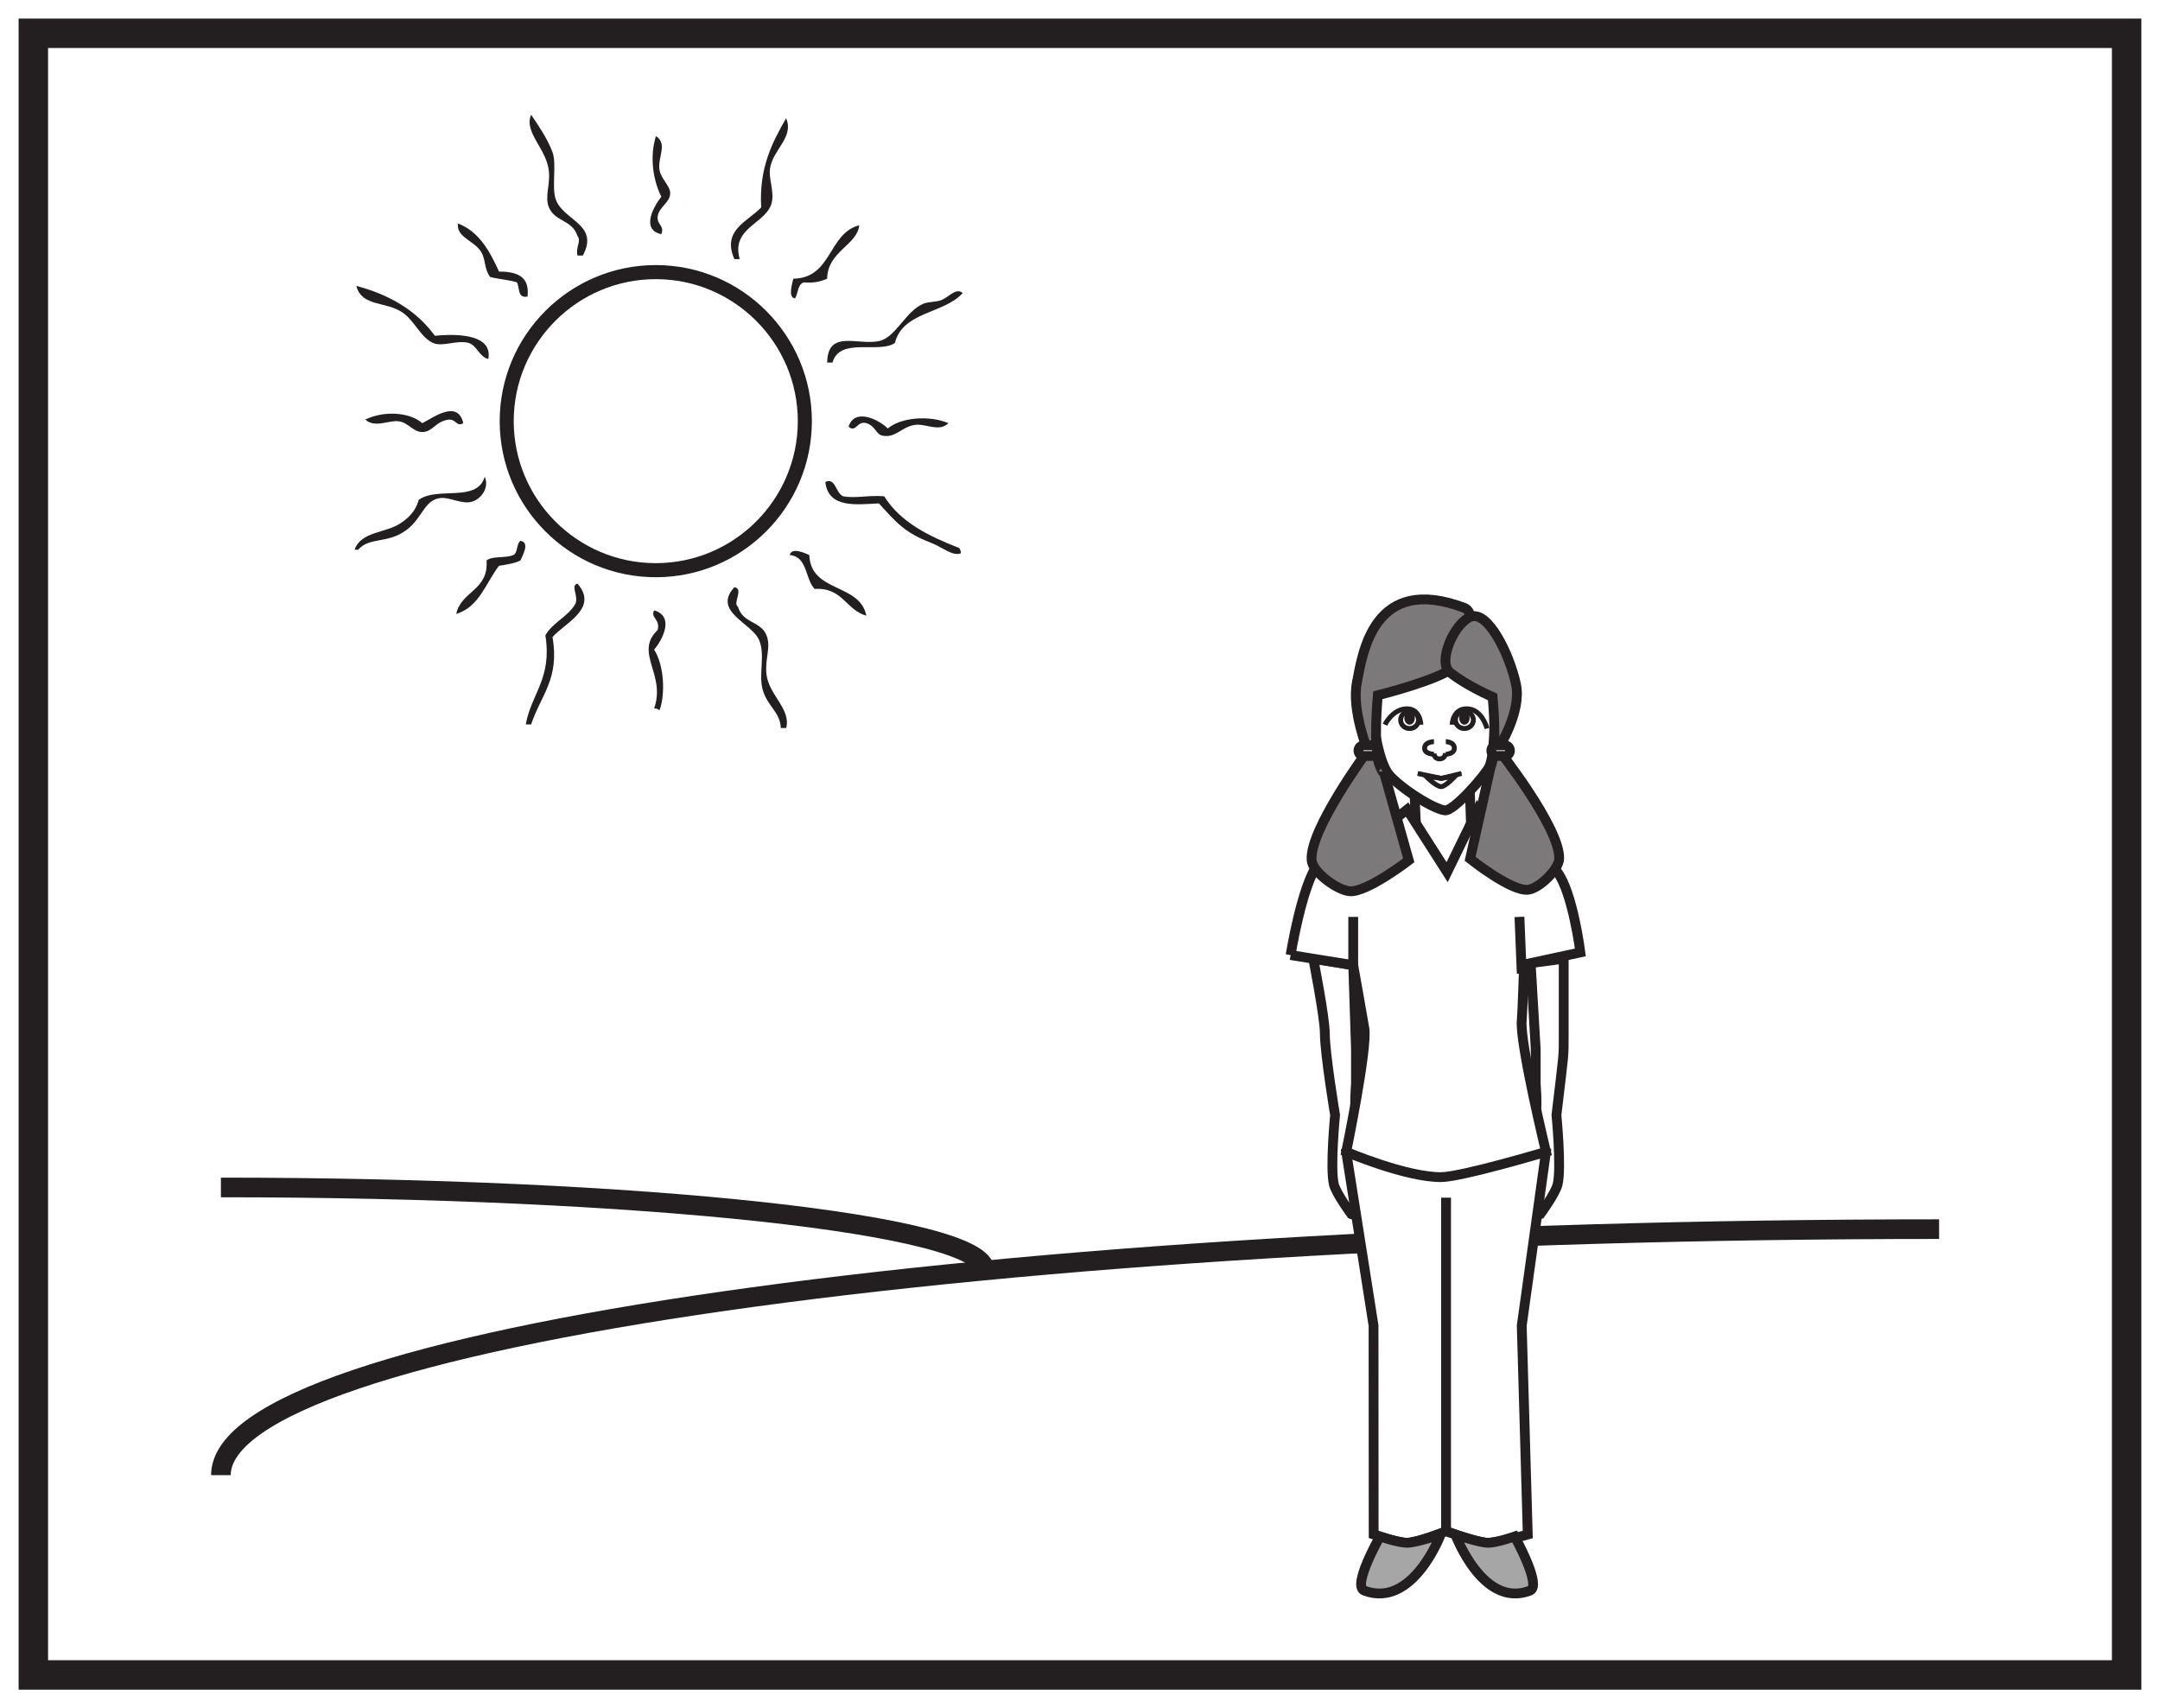 <?xml version="1.0" encoding="UTF-8"?>
<svg xmlns="http://www.w3.org/2000/svg" xmlns:xlink="http://www.w3.org/1999/xlink" width="220pt" height="174pt" viewBox="0 0 220 174" version="1.1">
<g id="surface1">
<rect x="0" y="0" width="220" height="174" style="fill:rgb(100%,100%,100%);fill-opacity:1;stroke:none;"/>
<path style=" stroke:none;fill-rule:nonzero;fill:rgb(100%,100%,100%);fill-opacity:1;" d="M 3.395 3.391 L 216.602 3.391 L 216.602 170.609 L 3.395 170.609 Z M 3.395 3.391 "/>
<path style=" stroke:none;fill-rule:nonzero;fill:rgb(13.73%,12.16%,12.549%);fill-opacity:1;" d="M 218.102 1.891 L 1.895 1.891 L 1.895 172.109 L 218.102 172.109 Z M 215.102 169.109 L 4.895 169.109 L 4.895 4.891 L 215.102 4.891 Z M 215.102 169.109 "/>
<path style="fill:none;stroke-width:2;stroke-linecap:butt;stroke-linejoin:miter;stroke:rgb(13.73%,12.16%,12.549%);stroke-opacity:1;stroke-miterlimit:4;" d="M -0 0.001 C -0 13.853 78.273 25.06 175 25.06 " transform="matrix(1,0,0,-1,22.5,150.259)"/>
<path style="fill:none;stroke-width:2;stroke-linecap:butt;stroke-linejoin:miter;stroke:rgb(13.73%,12.16%,12.549%);stroke-opacity:1;stroke-miterlimit:4;" d="M -0 -0 C -0 4.675 -34.801 8.457 -77.805 8.457 " transform="matrix(1,0,0,-1,100.305,129.41)"/>
<path style=" stroke:none;fill-rule:evenodd;fill:rgb(13.73%,12.16%,12.549%);fill-opacity:1;" d="M 80.07 74.156 L 79.523 74.156 C 79.484 72.57 78.203 71.969 77.707 70.344 C 77.215 68.727 77.961 66.844 77.344 65.258 C 76.648 63.465 72.5 62.309 74.801 59.809 C 75.793 59.984 74.59 61.449 75.164 61.805 C 75.684 63.547 77.465 63.219 78.07 64.715 C 78.562 65.93 77.879 67.109 78.07 68.707 C 78.324 70.805 80.598 72.25 80.07 74.156 "/>
<path style=" stroke:none;fill-rule:evenodd;fill:rgb(13.73%,12.16%,12.549%);fill-opacity:1;" d="M 54.094 73.793 L 53.551 73.793 C 54.109 70.656 56.25 69.105 55.547 64.715 C 56.316 63.359 57.891 62.816 58.637 61.445 C 58.898 60.586 58.094 59.656 58.816 59.445 C 61.031 61.977 57.449 63.512 56.273 64.895 C 57.023 69.141 55.066 70.848 54.094 73.793 "/>
<path style=" stroke:none;fill-rule:evenodd;fill:rgb(13.73%,12.16%,12.549%);fill-opacity:1;" d="M 67.176 72.344 C 67.027 72.246 66.875 72.152 66.625 72.156 C 67.859 68.656 64.547 66.488 66.988 64.168 C 67.262 63.031 66.215 62.934 66.625 62.172 C 68.727 62.781 67.48 65.172 66.625 66.168 C 67.688 67.844 67.754 70.789 67.176 72.344 "/>
<path style=" stroke:none;fill-rule:evenodd;fill:rgb(13.73%,12.16%,12.549%);fill-opacity:1;" d="M 88.242 62.715 C 86.152 62.137 85.82 59.809 82.977 59.988 C 81.984 58.988 82.273 56.695 80.434 56.539 C 80.629 55.68 82.074 56.379 82.43 56.539 C 82.574 60.395 87.582 59.379 88.242 62.715 "/>
<path style=" stroke:none;fill-rule:evenodd;fill:rgb(13.73%,12.16%,12.549%);fill-opacity:1;" d="M 46.469 62.535 C 46.965 60.188 49.785 60.16 49.555 57.086 C 50.168 56.605 51.52 56.871 52.281 56.539 C 52.766 56.301 52.582 55.395 53.008 55.086 C 54 55.258 53.234 56.562 53.008 57.086 C 52.41 57.398 51.605 57.504 50.824 57.633 C 49.477 59.371 48.832 61.816 46.469 62.535 "/>
<path style=" stroke:none;fill-rule:evenodd;fill:rgb(13.73%,12.16%,12.549%);fill-opacity:1;" d="M 84.062 49.098 C 85.109 48.59 85.102 50.234 85.879 50.551 C 87.113 50.785 88.438 50.422 90.059 50.551 C 91.707 53.195 94.59 54.613 97.688 55.816 C 97.785 55.961 97.875 56.109 97.867 56.359 C 97.02 56.699 96.02 55.742 94.781 55.27 C 92.086 54.242 91.199 53.117 89.516 51.273 C 87.223 51.395 84.359 51.793 84.062 49.098 "/>
<path style=" stroke:none;fill-rule:evenodd;fill:rgb(13.73%,12.16%,12.549%);fill-opacity:1;" d="M 36.113 55.996 C 36.793 54.09 39.281 54.336 40.836 53.27 C 41.625 52.73 42.316 52.098 42.652 50.91 C 44.574 49.527 48.609 51.223 49.371 48.555 C 49.863 49.66 49.023 50.809 48.098 51.094 C 47.059 51.418 45.793 50.602 44.832 50.73 C 43.184 50.949 43.047 52.766 41.379 54 C 39.469 55.414 37.668 54.66 36.473 55.996 Z M 36.113 55.996 "/>
<path style=" stroke:none;fill-rule:evenodd;fill:rgb(13.73%,12.16%,12.549%);fill-opacity:1;" d="M 88.242 43.102 C 87.27 42.828 87.207 44.113 86.426 43.465 C 87.062 41.477 89.566 42.781 90.422 43.645 C 91.738 42.52 94.645 42.273 96.598 43.102 C 95.629 44.059 94.293 43.102 93.145 43.285 C 91.797 43.5 91.219 44.652 89.875 44.371 C 89.191 44.23 89.191 43.402 88.242 43.102 "/>
<path style=" stroke:none;fill-rule:evenodd;fill:rgb(13.73%,12.16%,12.549%);fill-opacity:1;" d="M 37.203 42.738 C 39.043 41.836 41.656 41.941 43.016 43.102 C 44.176 42.512 46.605 40.672 47.191 43.102 C 46.504 43.5 46.504 42.738 45.738 42.738 C 44.344 42.898 44.105 43.996 43.016 44.008 C 42.117 44.02 41.598 43.07 40.652 42.918 C 39.629 42.754 38.203 43.648 37.203 42.738 "/>
<path style=" stroke:none;fill-rule:evenodd;fill:rgb(13.73%,12.16%,12.549%);fill-opacity:1;" d="M 84.25 36.93 C 84.305 33.535 87.328 35.195 89.516 34.746 C 91.242 34.395 92.223 31.684 94.055 30.934 C 94.582 30.719 95.32 30.777 95.871 30.57 C 96.621 30.293 97.355 29.254 98.051 29.848 C 96.176 31.961 91.938 31.727 91.152 34.93 C 89.539 36.059 85.535 34.293 84.789 36.93 Z M 84.25 36.93 "/>
<path style=" stroke:none;fill-rule:evenodd;fill:rgb(13.73%,12.16%,12.549%);fill-opacity:1;" d="M 49.734 36.562 C 48.836 36.383 48.555 35.156 47.738 34.934 C 46.539 34.598 45.07 35.371 44.105 34.934 C 42.816 34.34 42.246 32.699 41.016 31.844 C 39.328 30.664 36.852 31.285 36.293 29.121 C 39.734 30.035 42.461 31.672 44.289 34.203 C 47.055 33.926 50.18 34.227 49.734 36.562 "/>
<path style=" stroke:none;fill-rule:evenodd;fill:rgb(13.73%,12.16%,12.549%);fill-opacity:1;" d="M 80.977 30.391 C 80.211 30.328 80.723 28.785 80.797 28.391 C 84.773 28.316 84.312 23.797 87.516 22.941 C 87.32 24.961 84.277 25.613 84.246 28.391 C 83.605 28.66 82.902 28.863 81.887 28.758 C 81.223 28.941 81.309 29.875 80.977 30.391 "/>
<path style=" stroke:none;fill-rule:evenodd;fill:rgb(13.73%,12.16%,12.549%);fill-opacity:1;" d="M 53.73 30.207 C 52.68 30.414 52.953 29.293 52.645 28.754 C 51.805 28.5 50.781 28.438 49.918 28.211 C 49.277 27.332 49.504 26.488 49.012 25.668 C 48.305 24.496 46.445 24.172 46.648 22.762 C 48.824 23.613 49.879 25.586 50.828 27.664 C 52.648 27.66 53.973 28.152 53.73 30.207 "/>
<path style=" stroke:none;fill-rule:evenodd;fill:rgb(13.73%,12.16%,12.549%);fill-opacity:1;" d="M 75.344 26.395 L 74.801 26.395 C 73.473 23.438 76.219 22.527 77.527 21.129 C 77.312 17.18 78.559 14.672 80.066 12.047 C 80.895 13.984 78.742 15.195 78.434 17.133 C 78.262 18.203 78.859 19.395 78.617 20.582 C 78.164 22.773 74.395 23.133 75.344 26.395 "/>
<path style=" stroke:none;fill-rule:evenodd;fill:rgb(13.73%,12.16%,12.549%);fill-opacity:1;" d="M 59.363 26.031 L 58.816 26.031 C 58.609 25.168 59.238 24.543 58.816 24.031 C 58.285 22.379 56.523 22.598 55.91 21.129 C 55.469 20.059 56.031 18.949 55.91 17.496 C 55.723 15.176 53.324 13.512 54.094 11.684 C 54.711 12.598 55.742 14.062 56.273 15.5 C 56.734 16.73 56.141 19.172 56.637 20.398 C 57.484 22.492 61.055 22.898 59.363 26.031 "/>
<path style=" stroke:none;fill-rule:evenodd;fill:rgb(13.73%,12.16%,12.549%);fill-opacity:1;" d="M 67.355 23.852 C 65.25 23.398 66.57 21.047 67.355 20.035 C 66.543 18.414 66.133 16.031 66.809 13.863 C 68.043 14.684 66.961 16.004 67.172 17.312 C 67.316 18.215 68.262 18.934 68.262 19.672 C 68.262 20.641 67.109 21.074 66.988 22.035 C 66.879 22.902 67.711 22.965 67.355 23.852 "/>
<path style=" stroke:none;fill-rule:nonzero;fill:rgb(13.73%,12.16%,12.549%);fill-opacity:1;" d="M 66.793 28.434 C 58.816 28.434 52.324 34.926 52.324 42.898 C 52.324 50.875 58.816 57.363 66.793 57.363 C 74.766 57.363 81.258 50.875 81.258 42.898 C 81.258 34.926 74.766 28.434 66.793 28.434 M 66.793 58.797 C 58.023 58.797 50.895 51.668 50.895 42.898 C 50.895 34.133 58.023 27 66.793 27 C 75.559 27 82.691 34.133 82.691 42.898 C 82.691 51.668 75.559 58.797 66.793 58.797 "/>
<path style=" stroke:none;fill-rule:nonzero;fill:rgb(100%,100%,100%);fill-opacity:1;" d="M 149.738 86.801 L 144.074 86.801 L 144.074 81.355 L 149.738 81.355 Z M 149.738 86.801 "/>
<path style=" stroke:none;fill-rule:nonzero;fill:rgb(100%,100%,100%);fill-opacity:1;" d="M 155.59 123.672 C 155.406 123.152 156.309 122.215 156.414 121.652 C 156.527 121.043 156.414 119.125 156.414 119.125 L 155.59 120.645 L 155.59 114.758 C 155.59 114.758 156.305 113.828 156.414 113.41 C 156.602 112.699 156.414 110.383 156.414 110.383 L 156.414 106.852 L 155.902 98.102 L 159.266 97.656 C 159.266 97.656 159.266 103.633 159.266 105.266 C 159.262 107.863 159.324 106.836 158.527 113.582 C 158.527 113.582 159.055 118.977 158.645 120.645 C 158.422 121.574 156.883 123.672 156.883 123.672 C 156.883 123.672 155.742 124.082 155.59 123.672 "/>
<path style="fill:none;stroke-width:1;stroke-linecap:butt;stroke-linejoin:miter;stroke:rgb(13.73%,12.16%,12.549%);stroke-opacity:1;stroke-miterlimit:4;" d="M -0.001 0.001 C -0.185 0.52 0.718 1.458 0.823 2.02 C 0.936 2.63 0.823 4.548 0.823 4.548 L -0.001 3.028 L -0.001 8.915 C -0.001 8.915 0.714 9.845 0.823 10.263 C 1.011 10.974 0.823 13.29 0.823 13.29 L 0.823 16.821 L 0.311 25.571 L 3.675 26.017 C 3.675 26.017 3.675 20.04 3.675 18.407 C 3.671 15.81 3.733 16.837 2.936 10.091 C 2.936 10.091 3.464 4.696 3.054 3.028 C 2.831 2.099 1.292 0.001 1.292 0.001 C 1.292 0.001 0.151 -0.409 -0.001 0.001 Z M -0.001 0.001 " transform="matrix(1,0,0,-1,155.591,123.673)"/>
<path style=" stroke:none;fill-rule:nonzero;fill:rgb(100%,100%,100%);fill-opacity:1;" d="M 139.863 73.266 C 139.668 71.691 139.516 68.461 139.863 66.91 C 140.258 65.16 143.289 62.363 146.277 62.414 C 149.262 62.465 151.953 64.598 152.219 67.109 C 152.379 68.648 152.219 72.723 152.219 72.723 C 152.219 72.723 152.273 76.734 151.699 78.066 C 151.367 78.848 148.051 82.688 147.148 82.543 C 145.727 82.328 142.043 79.852 141.293 78.656 C 140.469 77.336 140.055 74.797 139.863 73.266 "/>
<path style="fill:none;stroke-width:1;stroke-linecap:butt;stroke-linejoin:miter;stroke:rgb(13.73%,12.16%,12.549%);stroke-opacity:1;stroke-miterlimit:4;" d="M 0 0.001 C -0.195 1.575 -0.347 4.806 0 6.357 C 0.395 8.107 3.426 10.904 6.414 10.853 C 9.399 10.802 12.09 8.669 12.356 6.158 C 12.516 4.618 12.356 0.544 12.356 0.544 C 12.356 0.544 12.411 -3.467 11.836 -4.8 C 11.504 -5.581 8.188 -9.421 7.286 -9.276 C 5.864 -9.061 2.18 -6.585 1.43 -5.389 C 0.606 -4.069 0.192 -1.53 0 0.001 Z M 0 0.001 " transform="matrix(1,0,0,-1,139.863,73.267)"/>
<path style=" stroke:none;fill-rule:nonzero;fill:rgb(100%,100%,100%);fill-opacity:1;" d="M 138.938 123.672 C 139.129 123.152 138.219 122.215 138.109 121.652 C 137.992 121.043 138.109 119.125 138.109 119.125 L 138.938 120.645 L 138.938 114.758 C 138.938 114.758 138.223 113.828 138.109 113.41 C 137.922 112.699 138.109 110.383 138.109 110.383 L 138.109 106.852 L 137.828 98.312 L 133.758 97.656 C 133.758 97.656 134.934 103.625 134.938 105.25 C 134.941 107.348 135.98 113.582 135.98 113.582 C 135.98 113.582 135.453 118.977 135.859 120.645 C 136.09 121.574 137.637 123.672 137.637 123.672 C 137.637 123.672 138.789 124.082 138.938 123.672 "/>
<path style="fill:none;stroke-width:1;stroke-linecap:butt;stroke-linejoin:miter;stroke:rgb(13.73%,12.16%,12.549%);stroke-opacity:1;stroke-miterlimit:4;" d="M -0.002 0.001 C 0.19 0.52 -0.72 1.458 -0.83 2.02 C -0.947 2.63 -0.83 4.548 -0.83 4.548 L -0.002 3.028 L -0.002 8.915 C -0.002 8.915 -0.716 9.845 -0.83 10.263 C -1.017 10.974 -0.83 13.29 -0.83 13.29 L -0.83 16.821 L -1.111 25.36 L -5.181 26.017 C -5.181 26.017 -4.006 20.048 -4.002 18.423 C -3.998 16.325 -2.959 10.091 -2.959 10.091 C -2.959 10.091 -3.486 4.696 -3.08 3.028 C -2.849 2.099 -1.302 0.001 -1.302 0.001 C -1.302 0.001 -0.15 -0.409 -0.002 0.001 Z M -0.002 0.001 " transform="matrix(1,0,0,-1,138.939,123.673)"/>
<path style="fill-rule:nonzero;fill:rgb(100%,100%,100%);fill-opacity:1;stroke-width:1;stroke-linecap:butt;stroke-linejoin:miter;stroke:rgb(13.73%,12.16%,12.549%);stroke-opacity:1;stroke-miterlimit:4;" d="M -0 -0.002 L 0.117 -3.419 " transform="matrix(1,0,0,-1,149.703,80.444)"/>
<path style=" stroke:none;fill-rule:nonzero;fill:rgb(100%,100%,100%);fill-opacity:1;" d="M 139.91 156.305 L 139.898 135.027 L 137.113 117.324 C 137.113 117.324 143.109 113.414 146.418 113.414 C 150.203 113.414 157.461 117.324 157.461 117.324 L 154.992 135.027 L 155.605 156.305 C 155.605 156.305 152.516 157.184 151.445 157.148 C 150.359 157.105 147.285 155.969 147.285 155.969 C 147.285 155.969 144.359 157.121 143.316 157.148 C 142.43 157.164 139.91 156.305 139.91 156.305 "/>
<path style="fill:none;stroke-width:1;stroke-linecap:butt;stroke-linejoin:miter;stroke:rgb(13.73%,12.16%,12.549%);stroke-opacity:1;stroke-miterlimit:4;" d="M 0 -0.001 L -0.012 21.276 L -2.797 38.98 C -2.797 38.98 3.199 42.89 6.508 42.89 C 10.293 42.89 17.551 38.98 17.551 38.98 L 15.082 21.276 L 15.695 -0.001 C 15.695 -0.001 12.606 -0.88 11.535 -0.845 C 10.449 -0.802 7.375 0.335 7.375 0.335 C 7.375 0.335 4.449 -0.817 3.406 -0.845 C 2.52 -0.86 0 -0.001 0 -0.001 Z M 0 -0.001 " transform="matrix(1,0,0,-1,139.91,156.304)"/>
<path style="fill-rule:nonzero;fill:rgb(100%,100%,100%);fill-opacity:1;stroke-width:1;stroke-linecap:butt;stroke-linejoin:miter;stroke:rgb(13.73%,12.16%,12.549%);stroke-opacity:1;stroke-miterlimit:4;" d="M 0.002 0 L 6.381 -1.031 C 6.381 -1.031 7.326 -6.308 7.518 -7.484 C 7.846 -9.519 5.666 -20.043 5.666 -20.043 C 5.666 -20.043 11.721 -22.629 15.318 -22.621 C 17.408 -22.613 26.014 -20.043 26.014 -20.043 C 26.014 -20.043 23.322 -8.926 23.545 -6.66 C 23.631 -5.781 23.779 -0.965 23.779 -0.965 L 29.518 0.27 C 29.518 0.27 28.74 6.36 27.186 8.43 C 25.916 10.125 20.002 13.477 20.002 13.477 L 19.053 14.82 L 15.947 8.442 L 11.869 14.82 L 10.162 13.477 C 10.162 13.477 4.002 10.895 2.787 9.274 C 1.139 7.067 0.002 0 0.002 0 " transform="matrix(1,0,0,-1,131.447,97.281)"/>
<path style="fill-rule:nonzero;fill:rgb(100%,100%,100%);fill-opacity:1;stroke-width:1;stroke-linecap:butt;stroke-linejoin:miter;stroke:rgb(13.73%,12.16%,12.549%);stroke-opacity:1;stroke-miterlimit:4;" d="M 0.002 -0.002 L 0.138 -2.904 " transform="matrix(1,0,0,-1,144.073,80.959)"/>
<path style="fill:none;stroke-width:1;stroke-linecap:butt;stroke-linejoin:miter;stroke:rgb(13.73%,12.16%,12.549%);stroke-opacity:1;stroke-miterlimit:4;" d="M -0.002 0.001 L -0.002 33.977 " transform="matrix(1,0,0,-1,147.287,155.97)"/>
<path style=" stroke:none;fill-rule:nonzero;fill:rgb(65.492%,64.864%,65.019%);fill-opacity:1;" d="M 138.965 162.023 C 137.676 161.539 140.555 156.508 140.555 156.508 C 140.555 156.508 142.43 157.145 143.316 157.148 C 144.203 157.148 146.738 156.305 146.738 156.305 C 146.738 156.305 143.883 163.875 138.965 162.023 "/>
<path style="fill:none;stroke-width:1;stroke-linecap:butt;stroke-linejoin:miter;stroke:rgb(13.73%,12.16%,12.549%);stroke-opacity:1;stroke-miterlimit:4;" d="M -0 0.002 C -1.29 0.486 1.589 5.517 1.589 5.517 C 1.589 5.517 3.464 4.881 4.351 4.877 C 5.238 4.877 7.773 5.72 7.773 5.72 C 7.773 5.72 4.918 -1.85 -0 0.002 Z M -0 0.002 " transform="matrix(1,0,0,-1,138.965,162.025)"/>
<path style=" stroke:none;fill-rule:nonzero;fill:rgb(65.492%,64.864%,65.019%);fill-opacity:1;" d="M 155.824 162.023 C 157.086 161.539 154.27 156.508 154.27 156.508 C 154.27 156.508 152.438 157.145 151.574 157.148 C 150.711 157.148 148.234 156.305 148.234 156.305 C 148.234 156.305 151.02 163.875 155.824 162.023 "/>
<path style="fill:none;stroke-width:1;stroke-linecap:butt;stroke-linejoin:miter;stroke:rgb(13.73%,12.16%,12.549%);stroke-opacity:1;stroke-miterlimit:4;" d="M -0.001 0.002 C 1.261 0.486 -1.555 5.517 -1.555 5.517 C -1.555 5.517 -3.388 4.881 -4.251 4.877 C -5.114 4.877 -7.591 5.72 -7.591 5.72 C -7.591 5.72 -4.805 -1.85 -0.001 0.002 Z M -0.001 0.002 " transform="matrix(1,0,0,-1,155.825,162.025)"/>
<path style="fill:none;stroke-width:1;stroke-linecap:butt;stroke-linejoin:miter;stroke:rgb(13.73%,12.16%,12.549%);stroke-opacity:1;stroke-miterlimit:4;" d="M -0.001 0.001 L -0.001 4.919 " transform="matrix(1,0,0,-1,137.829,98.314)"/>
<path style="fill:none;stroke-width:1;stroke-linecap:butt;stroke-linejoin:miter;stroke:rgb(13.73%,12.16%,12.549%);stroke-opacity:1;stroke-miterlimit:4;" d="M -0.001 -0.001 L -0.235 5.773 " transform="matrix(1,0,0,-1,154.993,99.167)"/>
<path style="fill-rule:nonzero;fill:rgb(65.492%,64.864%,65.019%);fill-opacity:1;stroke-width:1;stroke-linecap:butt;stroke-linejoin:miter;stroke:rgb(13.73%,12.16%,12.549%);stroke-opacity:1;stroke-miterlimit:4;" d="M 0.001 0.002 C 0.001 0.002 -0.464 1.178 -0.765 0.904 C -1.535 0.205 0.27 -3.229 0.27 -3.229 Z M 0.001 0.002 " transform="matrix(1,0,0,-1,139.656,72.428)"/>
<path style="fill-rule:nonzero;fill:rgb(65.492%,64.864%,65.019%);fill-opacity:1;stroke-width:1;stroke-linecap:butt;stroke-linejoin:miter;stroke:rgb(13.73%,12.16%,12.549%);stroke-opacity:1;stroke-miterlimit:4;" d="M 0.001 0.002 C 0.001 0.002 0.505 1.178 0.829 0.904 C 1.665 0.205 -0.019 -3.229 -0.019 -3.229 Z M 0.001 0.002 " transform="matrix(1,0,0,-1,152.491,72.428)"/>
<path style="fill:none;stroke-width:0.5;stroke-linecap:butt;stroke-linejoin:miter;stroke:rgb(13.73%,12.16%,12.549%);stroke-opacity:1;stroke-miterlimit:4;" d="M 0.001 -0.001 C 0.001 -0.001 -0.042 1.674 -1.484 1.616 C -2.921 1.557 -3.66 -0.001 -3.66 -0.001 " transform="matrix(1,0,0,-1,144.718,73.815)"/>
<path style="fill:none;stroke-width:0.5;stroke-linecap:butt;stroke-linejoin:miter;stroke:rgb(13.73%,12.16%,12.549%);stroke-opacity:1;stroke-miterlimit:4;" d="M -0.001 -0 C -0.001 -0.481 -0.411 -0.871 -0.911 -0.871 C -1.419 -0.871 -1.825 -0.481 -1.825 -0 C -1.825 0.48 -1.419 0.871 -0.911 0.871 C -0.411 0.871 -0.001 0.48 -0.001 -0 Z M -0.001 -0 " transform="matrix(1,0,0,-1,144.481,73.336)"/>
<path style=" stroke:none;fill-rule:nonzero;fill:rgb(13.73%,12.16%,12.549%);fill-opacity:1;" d="M 144.102 73.141 C 144.102 73.516 143.863 73.816 143.57 73.816 C 143.273 73.816 143.035 73.516 143.035 73.141 C 143.035 72.766 143.273 72.465 143.57 72.465 C 143.863 72.465 144.102 72.766 144.102 73.141 "/>
<path style="fill:none;stroke-width:0.5;stroke-linecap:butt;stroke-linejoin:miter;stroke:rgb(13.73%,12.16%,12.549%);stroke-opacity:1;stroke-miterlimit:4;" d="M 0 -0.001 C 0 -0.001 0.039 1.674 1.555 1.616 C 3.07 1.557 3.555 -0.392 3.555 -0.392 " transform="matrix(1,0,0,-1,147.902,73.815)"/>
<path style="fill:none;stroke-width:0.5;stroke-linecap:butt;stroke-linejoin:miter;stroke:rgb(13.73%,12.16%,12.549%);stroke-opacity:1;stroke-miterlimit:4;" d="M 0.001 -0 C 0.001 -0.481 0.411 -0.871 0.915 -0.871 C 1.419 -0.871 1.829 -0.481 1.829 -0 C 1.829 0.48 1.419 0.871 0.915 0.871 C 0.411 0.871 0.001 0.48 0.001 -0 Z M 0.001 -0 " transform="matrix(1,0,0,-1,148.237,73.336)"/>
<path style=" stroke:none;fill-rule:nonzero;fill:rgb(13.73%,12.16%,12.549%);fill-opacity:1;" d="M 148.621 73.141 C 148.621 73.516 148.859 73.816 149.152 73.816 C 149.445 73.816 149.684 73.516 149.684 73.141 C 149.684 72.766 149.445 72.465 149.152 72.465 C 148.859 72.465 148.621 72.766 148.621 73.141 "/>
<path style="fill:none;stroke-width:0.5;stroke-linecap:butt;stroke-linejoin:miter;stroke:rgb(13.73%,12.16%,12.549%);stroke-opacity:1;stroke-miterlimit:4;" d="M 0.002 -0.001 L 2.408 -0.501 L 4.466 -0.001 " transform="matrix(1,0,0,-1,144.389,78.784)"/>
<path style="fill:none;stroke-width:0.5;stroke-linecap:butt;stroke-linejoin:miter;stroke:rgb(13.73%,12.16%,12.549%);stroke-opacity:1;stroke-miterlimit:4;" d="M 0 0.001 C 0.441 0.009 1.441 1.091 1.441 1.091 L 0 0.841 L -1.598 1.091 C -1.598 1.091 -0.519 -0.015 0 0.001 Z M 0 0.001 " transform="matrix(1,0,0,-1,146.797,80.126)"/>
<path style="fill:none;stroke-width:0.5;stroke-linecap:butt;stroke-linejoin:miter;stroke:rgb(13.73%,12.16%,12.549%);stroke-opacity:1;stroke-miterlimit:4;" d="M 0.001 -0.001 C 0.001 -0.001 0.868 -0.001 0.868 -0.669 C 0.868 -1.278 0.001 -1.278 0.001 -1.278 " transform="matrix(1,0,0,-1,147.257,75.546)"/>
<path style="fill:none;stroke-width:0.5;stroke-linecap:butt;stroke-linejoin:miter;stroke:rgb(13.73%,12.16%,12.549%);stroke-opacity:1;stroke-miterlimit:4;" d="M -0.002 -0.001 C -0.002 -0.001 -0.955 -0.001 -0.955 -0.669 C -0.955 -1.278 -0.002 -1.278 -0.002 -1.278 " transform="matrix(1,0,0,-1,146.053,75.546)"/>
<path style="fill:none;stroke-width:0.5;stroke-linecap:butt;stroke-linejoin:miter;stroke:rgb(13.73%,12.16%,12.549%);stroke-opacity:1;stroke-miterlimit:4;" d="M -0 -0.001 C -0 -0.001 0.015 -0.579 -0.594 -0.603 C -1.16 -0.626 -1.176 -0.048 -1.176 -0.048 " transform="matrix(1,0,0,-1,147.227,76.698)"/>
<path style=" stroke:none;fill-rule:nonzero;fill:rgb(48.238%,47.296%,47.53%);fill-opacity:1;" d="M 148.125 67.914 C 149.309 66.848 150.676 62.496 149.141 61.914 C 139.93 58.43 138.789 66.445 138.199 69.535 C 137.652 72.367 139.312 76.461 139.312 76.461 C 139.312 76.461 133.312 84.559 133.594 87.637 C 133.703 88.836 136.168 90.656 137.453 90.781 C 139.18 90.945 143.484 87.637 143.484 87.637 L 140.953 78.648 C 140.953 78.648 140.922 78.957 140.516 77.969 C 139.824 76.293 140.332 70.82 140.332 70.82 C 140.332 70.82 146.625 69.262 148.125 67.914 "/>
<path style="fill:none;stroke-width:1;stroke-linecap:butt;stroke-linejoin:miter;stroke:rgb(13.73%,12.16%,12.549%);stroke-opacity:1;stroke-miterlimit:4;" d="M -0 -0 C 1.183 1.066 2.551 5.418 1.015 6 C -8.196 9.484 -9.336 1.469 -9.926 -1.621 C -10.473 -4.453 -8.813 -8.547 -8.813 -8.547 C -8.813 -8.547 -14.813 -16.645 -14.531 -19.723 C -14.422 -20.922 -11.957 -22.742 -10.672 -22.867 C -8.946 -23.031 -4.641 -19.723 -4.641 -19.723 L -7.172 -10.735 C -7.172 -10.735 -7.203 -11.043 -7.61 -10.055 C -8.301 -8.379 -7.793 -2.906 -7.793 -2.906 C -7.793 -2.906 -1.5 -1.348 -0 -0 Z M -0 -0 " transform="matrix(1,0,0,-1,148.125,67.914)"/>
<path style=" stroke:none;fill-rule:nonzero;fill:rgb(48.238%,47.296%,47.53%);fill-opacity:1;" d="M 147.68 68.488 C 146.359 67.426 148.148 63.398 149.828 62.812 C 151.559 62.211 153.742 66.609 154.406 69.703 C 155.016 72.535 152.57 76.305 152.57 76.305 C 152.57 76.305 158.934 84.328 158.805 87.48 C 158.758 88.562 156.812 90.465 155.664 90.625 C 153.969 90.863 149.734 87.48 149.734 87.48 L 151.82 78.133 C 151.82 78.133 151.359 79.16 151.82 78.133 C 152.562 76.48 152.023 70.988 152.023 70.988 C 152.023 70.988 149.355 69.84 147.68 68.488 "/>
<path style="fill:none;stroke-width:1;stroke-linecap:butt;stroke-linejoin:miter;stroke:rgb(13.73%,12.16%,12.549%);stroke-opacity:1;stroke-miterlimit:4;" d="M -0.001 0.002 C -1.322 1.064 0.468 5.092 2.147 5.678 C 3.878 6.279 6.061 1.881 6.725 -1.213 C 7.335 -4.045 4.889 -7.814 4.889 -7.814 C 4.889 -7.814 11.253 -15.838 11.124 -18.99 C 11.077 -20.072 9.132 -21.975 7.983 -22.135 C 6.288 -22.373 2.053 -18.99 2.053 -18.99 L 4.139 -9.643 C 4.139 -9.643 3.678 -10.67 4.139 -9.643 C 4.882 -7.99 4.343 -2.498 4.343 -2.498 C 4.343 -2.498 1.675 -1.35 -0.001 0.002 Z M -0.001 0.002 " transform="matrix(1,0,0,-1,147.681,68.49)"/>
<path style=" stroke:none;fill-rule:nonzero;fill:rgb(100%,100%,100%);fill-opacity:1;" d="M 153.793 76.461 C 153.793 76.758 153.551 77 153.254 77 L 152.434 77 C 152.137 77 151.895 76.758 151.895 76.461 C 151.895 76.16 152.137 75.918 152.434 75.918 L 153.254 75.918 C 153.551 75.918 153.793 76.16 153.793 76.461 "/>
<path style="fill:none;stroke-width:1;stroke-linecap:butt;stroke-linejoin:miter;stroke:rgb(13.73%,12.16%,12.549%);stroke-opacity:1;stroke-miterlimit:4;" d="M -0.001 -0.001 C -0.001 -0.298 -0.243 -0.54 -0.54 -0.54 L -1.36 -0.54 C -1.657 -0.54 -1.899 -0.298 -1.899 -0.001 C -1.899 0.299 -1.657 0.542 -1.36 0.542 L -0.54 0.542 C -0.243 0.542 -0.001 0.299 -0.001 -0.001 Z M -0.001 -0.001 " transform="matrix(1,0,0,-1,153.793,76.46)"/>
<path style=" stroke:none;fill-rule:nonzero;fill:rgb(100%,100%,100%);fill-opacity:1;" d="M 140.266 76.461 C 140.266 76.758 140.02 77 139.723 77 L 138.902 77 C 138.605 77 138.363 76.758 138.363 76.461 C 138.363 76.16 138.605 75.918 138.902 75.918 L 139.723 75.918 C 140.02 75.918 140.266 76.16 140.266 76.461 "/>
<path style="fill:none;stroke-width:1;stroke-linecap:butt;stroke-linejoin:miter;stroke:rgb(13.73%,12.16%,12.549%);stroke-opacity:1;stroke-miterlimit:4;" d="M 0.002 -0.001 C 0.002 -0.298 -0.244 -0.54 -0.541 -0.54 L -1.361 -0.54 C -1.658 -0.54 -1.901 -0.298 -1.901 -0.001 C -1.901 0.299 -1.658 0.542 -1.361 0.542 L -0.541 0.542 C -0.244 0.542 0.002 0.299 0.002 -0.001 Z M 0.002 -0.001 " transform="matrix(1,0,0,-1,140.264,76.46)"/>
</g>
</svg>
